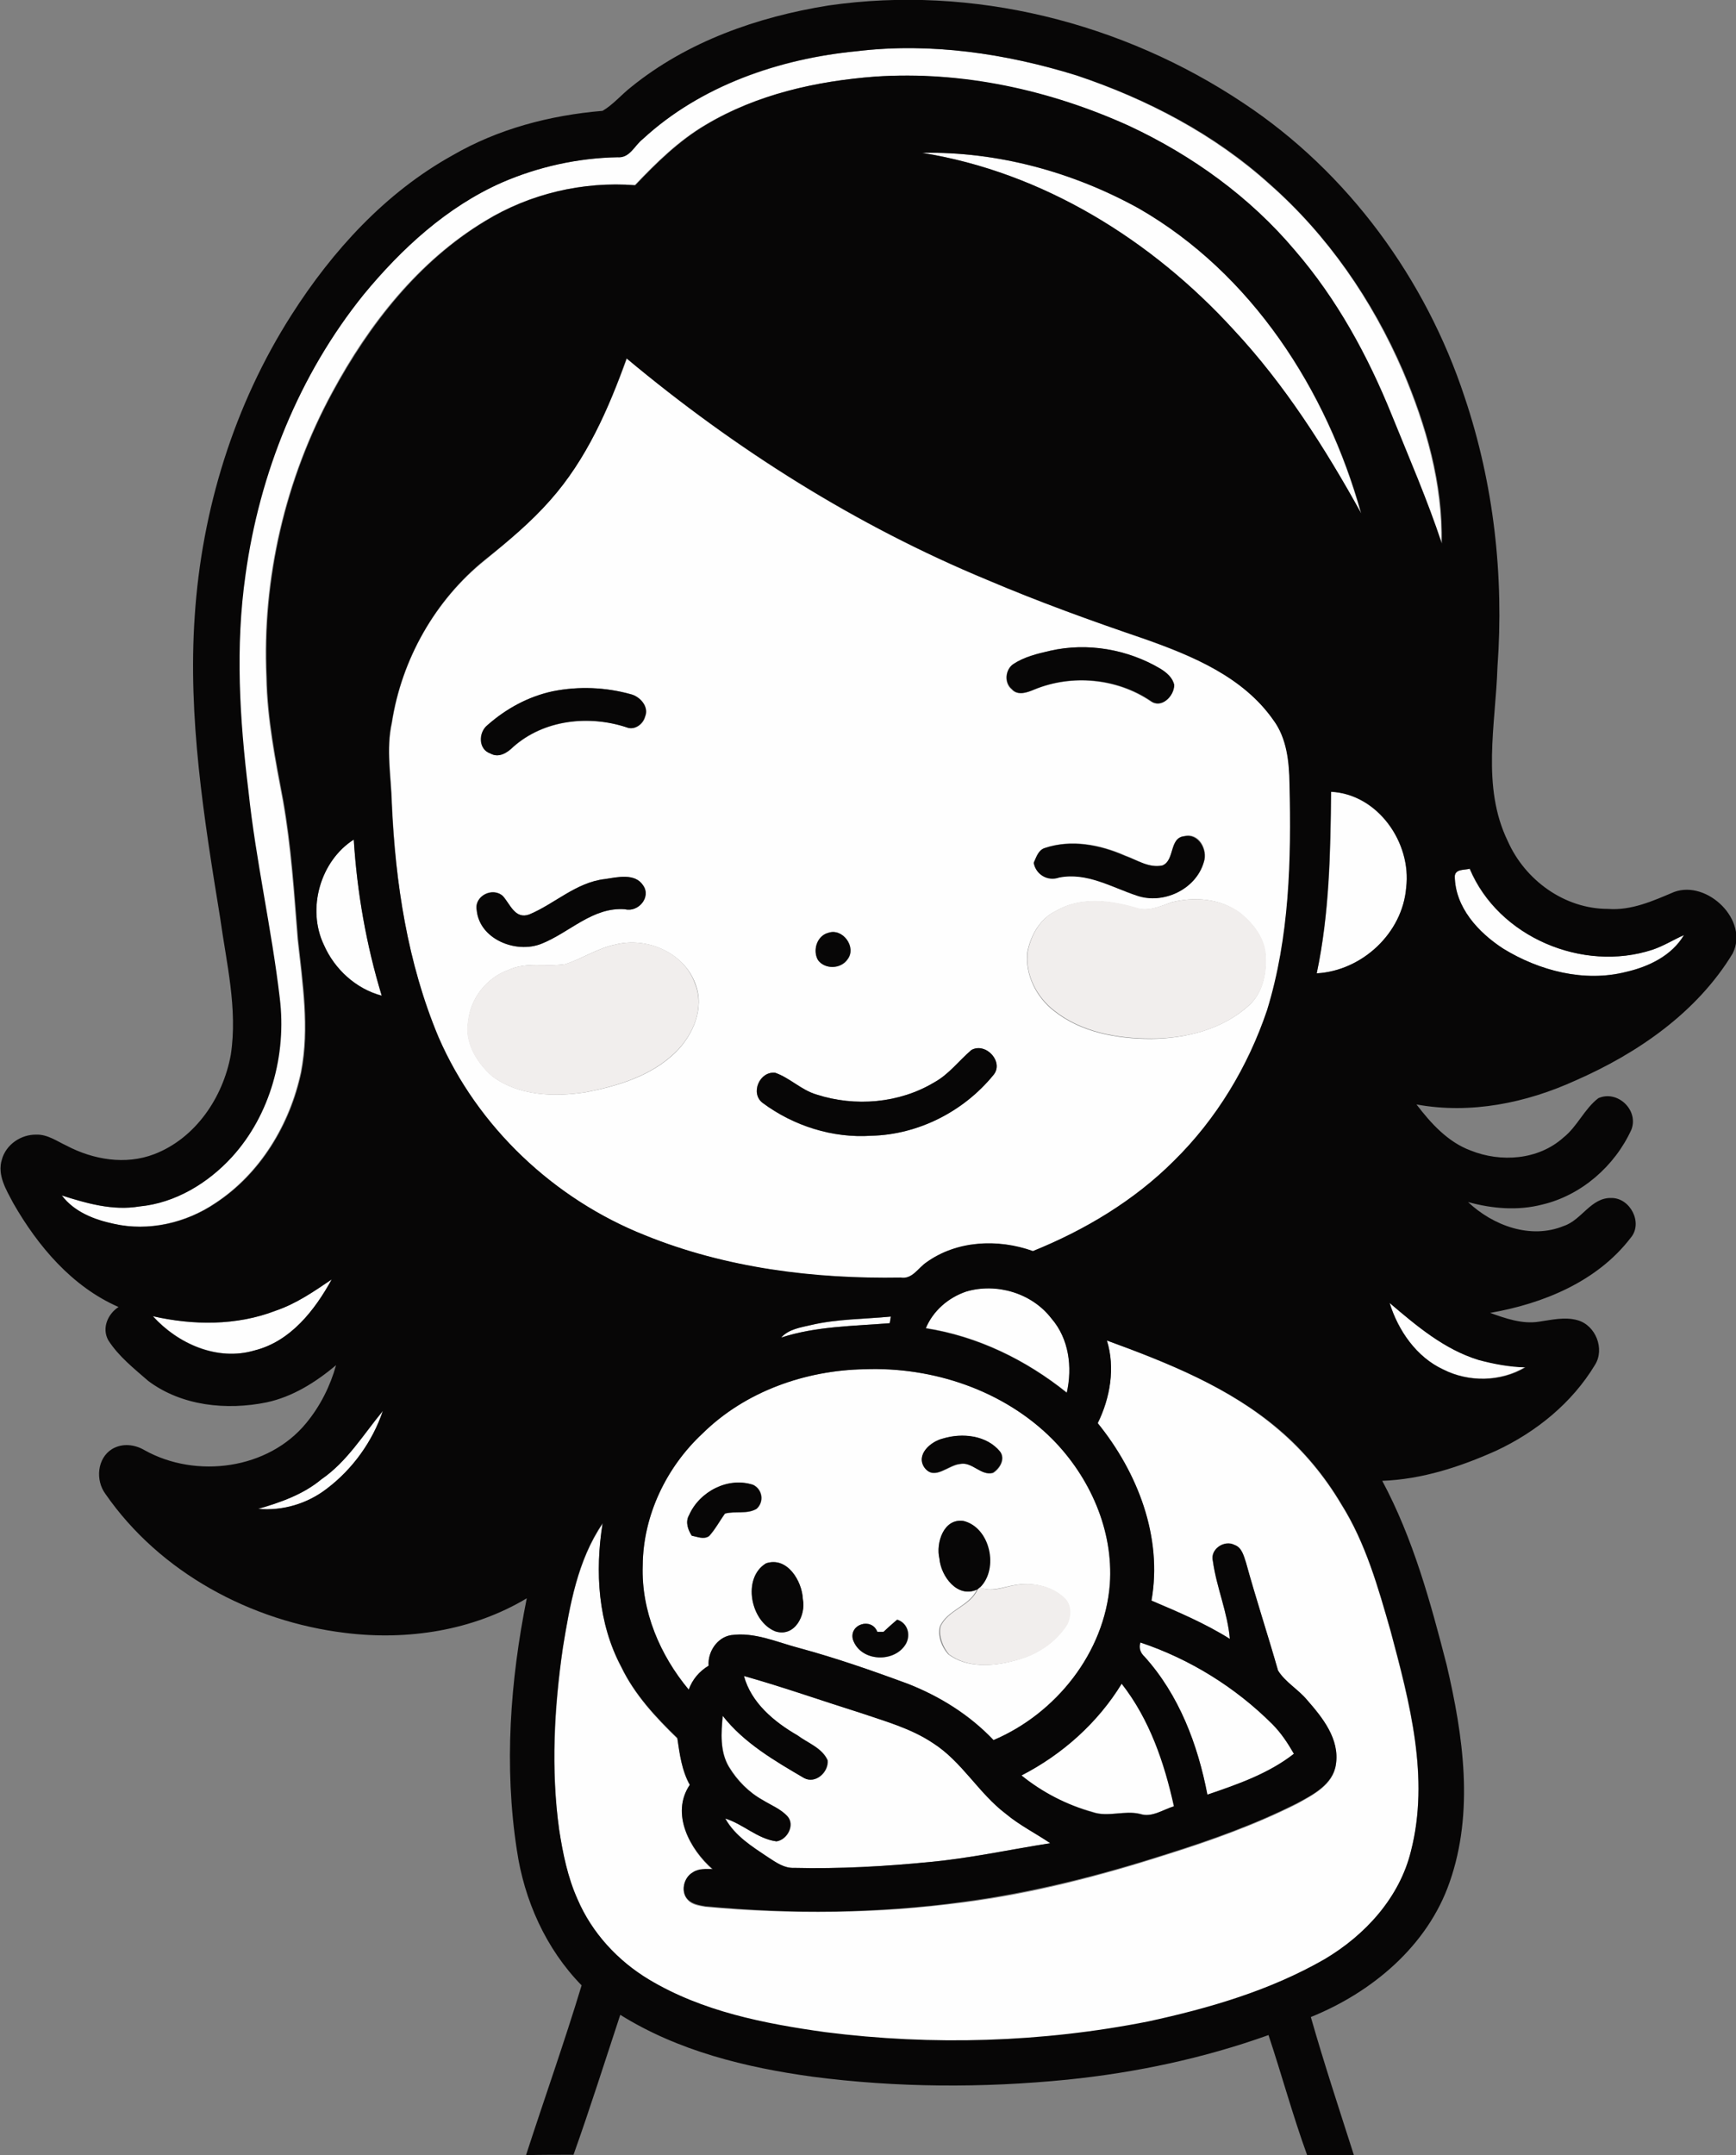<?xml version="1.0" encoding="iso-8859-1"?>
<!-- Generator: Adobe Illustrator 19.2.0, SVG Export Plug-In . SVG Version: 6.00 Build 0)  -->
<svg version="1.1" id="Layer_1" xmlns="http://www.w3.org/2000/svg" xmlns:xlink="http://www.w3.org/1999/xlink" x="0px" y="0px"
	 viewBox="0 0 471.6 585.2" enable-background="new 0 0 471.6 585.2" xml:space="preserve">
<rect x="0" y="0" width="471.6" height="585.2" fill="#808080" stroke="none"/>
<path fill="#FEFEFE" d="M232.8,13.9c20-2.4,40.4,0.6,59.6,6.6c19.1,6.4,37.4,16,52.4,29.5c15.8,13.8,27.9,31.5,36.2,50.7
	c6.3,14.8,10.9,30.7,10.5,46.9c-3.9-11.9-8.9-23.3-13.6-34.9c-6.5-16.1-14.9-31.5-26.3-44.7c-12.2-14.5-27.9-25.8-45-33.8
	c-21.5-9.7-45.3-14.9-69-13.4c-16,1.3-32.1,4.8-46,13.1c-7.3,4.3-13.4,10.3-19.2,16.4c-14.1-1.1-28.6,2.3-40.7,9.7
	c-18.1,10.9-31.6,28.1-41.5,46.5c-12.8,23.6-19.1,50.6-17.9,77.4c0.2,11.3,2.4,22.4,4.5,33.5c2.2,12.4,3,25,4,37.6
	c1.3,12,3.2,24.1,0.9,36.1c-3,14.2-11.1,27.6-23.3,35.6c-8,5.4-18.2,7.7-27.7,5.6c-5.3-1.1-10.8-3.3-14.1-7.7
	c6.8,2.1,13.9,4.2,21.1,3c9.7-1,18.6-6.3,25.1-13.4c10.5-11.5,14.9-27.9,13-43.2c-2.2-18.8-6.5-37.3-8.5-56.2
	c-2.4-19.4-3.6-39.2-0.8-58.7c3.8-27.6,14.6-54.4,32.1-76.1c10.3-12.5,22.6-23.8,37.5-30.4c9.9-4.3,20.7-6.7,31.5-6.9
	c3.2,0.3,4.6-3.2,6.8-4.9C190.4,23.3,211.7,16,232.8,13.9z"/>
<path fill="#FEFEFE" d="M250.5,41.5c20.4-0.4,40.9,5.2,58.8,15.1c30.7,17.6,51.1,49.3,60.4,82.8c-9.8-17.7-20.7-35-34.6-49.8
	C313,65.2,283.4,46.8,250.5,41.5z"/>
<g>
	<path fill="#FEFEFE" d="M149.5,135.8c9.7-11,15.8-24.7,20.8-38.4c29.5,24.7,62.4,45.4,97.9,60.1c14.1,6,28.4,11.1,42.9,16.1
		c13,4.6,26.7,10.3,34.9,22c3.7,5,4.3,11.4,4.4,17.4c0.5,20.6,0,41.6-6.1,61.4c-5.1,15.3-13.7,29.5-25.3,40.9
		c-10.8,10.8-24.2,18.8-38.3,24.5c-9.5-3.4-20.7-2.9-29,3.1c-2.2,1.5-3.8,4.6-6.9,4.1c-23.6,0.4-47.5-2.6-69.5-11.5
		c-24.7-9.8-45.5-29.4-56.1-53.8c-8.5-20.1-11.8-41.9-12.7-63.5c-0.2-7.3-1.6-14.7,0-21.9c2.6-17.2,11.7-33.3,25.3-44.2
		C138,147,144.2,141.9,149.5,135.8z M285.3,176.7c-3.5,0.8-7.1,1.6-10.1,3.7c-2.2,1.5-2.5,5.1-0.4,6.8c1.6,1.8,4.2,0.9,6.1,0.1
		c10.2-4.2,22.4-3.1,31.6,3.1c3,2.2,6.4-1.3,6.4-4.3c-0.4-2-2.1-3.3-3.7-4.4C306.3,176.3,295.4,174.4,285.3,176.7z M150.2,187.7
		c-6.6,1.4-12.7,4.7-17.7,9.2c-2.5,2-2.5,6.6,0.8,7.7c2.2,1.3,4.6-0.2,6.2-1.8c8.3-7.3,20.5-8.7,30.8-5.3c2.2,0.8,4.5-0.8,5-2.9
		c1.1-2.7-1.4-5.5-3.9-6.1C164.5,186.6,157.2,186.3,150.2,187.7z M315.8,235c-3.6,0.8-6.9-1.5-10.1-2.7c-6.8-3-14.6-4.5-21.8-2.1
		c-1.8,0.5-2.3,2.5-3,4c0.6,3.2,3.8,5.1,6.9,4c7.5-1.5,14.3,2.7,21.1,4.9c7.2,2.6,16.1-1.7,18.2-9.1c1.1-3.3-1.4-8-5.3-7
		C317.5,227.4,319.2,233.6,315.8,235z M164.3,238.7c-7.8,0.9-13.5,6.7-20.5,9.6c-3.8,1.5-5.2-2.8-7.2-5c-2.8-2.6-7.8,0-7.1,3.8
		c0.7,7.9,10.6,11.9,17.5,9.2c7.6-3,14-10.1,22.8-9.4c3.6,0.9,7.1-3.3,4.9-6.5C172.4,237,167.6,238.2,164.3,238.7z M318.3,245
		c-3.1,1.1-6.5,2.7-9.9,1.5c-6.9-2-14.9-3-21.4,0.8c-4.4,2-7,6.6-7.9,11.2c-0.7,6.1,2.4,12.3,7.2,16c7.4,5.9,17.2,7.6,26.4,7.6
		c9.5-0.1,19.6-2.6,26.7-9.2c3.5-3.2,4.6-8.3,4.4-12.8c0-5-3.3-9.3-7-12.2C331.6,244,324.5,243.4,318.3,245z M225,253.3
		c-3.1,0.8-4.3,4.9-2.7,7.4c1.9,2.6,6.2,2.5,8-0.2C232.8,257.2,228.9,251.9,225,253.3z M167.1,256.5c-4.8,1-8.9,3.8-13.5,5.3
		c-5.1,0.8-10.6-0.7-15.5,1.6c-5.9,2.1-10.3,7.7-10.9,14c-1,5.7,2.4,11.2,6.5,14.8c7.2,5.4,16.8,5.7,25.4,4.4
		c8.8-1.7,17.8-4.4,24.4-10.8c4.8-4.7,8-12.1,5.4-18.7C185.8,258.6,175.6,254.3,167.1,256.5z M263.9,285.1
		c-3.4,2.9-6.1,6.6-10.1,8.8c-9.5,5.7-21.5,6.7-32,3.3c-4.1-1.2-7.2-4.5-11.2-5.9c-4.3-0.5-6.9,5.5-3.4,8.2c8.4,6.3,19,9.6,29.5,8.9
		c12.7-0.3,25-6.6,33.1-16.4C272.9,288.5,267.9,283,263.9,285.1z"/>
</g>
<path fill="#FEFEFE" d="M361.6,215c12.7,0.7,21.9,13.9,20.4,26.1c-1,12.3-12,22.5-24.3,23.2C361.2,248.1,361.5,231.4,361.6,215z"/>
<path fill="#FEFEFE" d="M88,256.6c-4.7-9.8-1-22.8,8.1-28.7c0.9,14.4,3.4,28.6,7.6,42.4C96.7,268.5,90.9,263.2,88,256.6z"/>
<path fill="#FEFEFE" d="M395.2,237.9c0.2-2,2.6-1.6,4-2c7.8,18.6,30.7,28.1,49.6,22c3-1,5.7-2.7,8.6-4c-3.3,5.6-9.6,8.6-15.7,10
	c-11.4,2.9-23.6-0.3-33.4-6.3C401.6,253.2,395.3,246.4,395.2,237.9z"/>
<path fill="#FEFEFE" d="M74.9,355.9c5.6-1.9,10.4-5.3,15.3-8.5c-4.7,8.4-11.3,16.8-21,19.3c-10.1,2.9-20.8-1.8-27.6-9.3
	C52.5,359.9,64.3,360,74.9,355.9z"/>
<path fill="#FEFEFE" d="M262.5,350.7c8.2-2.5,17.8,0.4,23.1,7.2c4.8,5.5,5.7,13.3,4.2,20.2c-11.1-8.9-24.2-15.3-38.3-17.5
	C253.4,355.9,257.6,352.4,262.5,350.7z"/>
<path fill="#FEFEFE" d="M377.5,353.8c7.3,6.2,14.8,12.6,24.1,15.4c4.2,1.1,8.4,1.9,12.7,2c-6.7,4-15.4,4.1-22.3,0.6
	C384.8,368.5,379.9,361.3,377.5,353.8z"/>
<path fill="#FEFEFE" d="M220.3,359.8c7.1-1.6,14.5-1.6,21.7-2.3c-0.1,0.4-0.2,1.3-0.3,1.8c-9.9,0.8-20,0.8-29.5,3.9
	C214.3,360.9,217.4,360.4,220.3,359.8z"/>
<path fill="#FEFEFE" d="M300.7,364c16.5,6.1,33.3,12.7,46.8,24.4c6.7,5.7,12.4,12.6,16.9,20.2c6.6,10.5,10,22.6,13.4,34.5
	c5.1,19.3,10.6,39.7,5.5,59.7c-3.1,12.7-12.5,22.9-23.5,29.4c-14.8,8.5-31.3,13.4-47.9,16.9c-28.8,5.7-58.5,6.6-87.7,2.9
	c-16.5-2.3-33.4-5.6-47.9-14.3c-8.4-5.1-15.5-12.6-19.4-21.8c-2.7-6-4-12.4-5-18.9c-2.2-16.4-1.3-33.1,1-49.4
	c1.9-11.6,4-23.8,10.8-33.8c-2.1,13.1-1.2,27.1,5.1,39c3.6,7.4,9.3,13.6,15.2,19.3c0.7,4.3,1.2,8.8,3.4,12.7
	c-5.3,7.7,0,17.5,6.2,22.9c-1.8,0.1-3.8-0.2-5.4,0.9c-2.5,1.4-3.4,5.3-1.3,7.4c1.2,1.3,3.1,1.5,4.7,1.8c23.3,2.1,46.8,1.9,70.1-1.2
	c18.8-2.4,37.2-7.2,55.3-13c12.1-3.8,24.1-8.1,35.4-13.8c4.3-2.4,9.7-5.1,10.5-10.5c1.1-6.8-3.6-12.7-7.8-17.5
	c-2.4-2.9-5.9-4.9-7.9-8c-2.8-9.8-6-19.5-8.7-29.3c-0.6-1.8-1.2-4-3.1-4.8c-2.8-1.5-6.7,1.1-5.9,4.4c1,7.1,4,13.8,4.6,21.1
	c-6.7-4.2-14-7.3-21.3-10.4c3.1-17.3-3.8-34.9-14.6-48.2C301.6,379.6,303,371.3,300.7,364z"/>
<g>
	<path fill="#FEFEFE" d="M190.9,389.2c11.6-11.4,27.9-17.1,43.9-17.4c18.6-0.7,37.9,5.7,51.1,19c10.1,10.3,16.6,24.7,15.6,39.3
		c-1.4,18.7-14.7,35.2-31.6,42.4c-6.4-6.9-14.6-11.9-23.3-15.3c-9.7-3.5-19.5-7-29.5-9.7c-6.1-1.6-12.1-4.4-18.5-3.5
		c-3.8,0.6-6.4,4.6-6.1,8.3c-2.5,1.5-4.4,3.7-5.4,6.5c-7.9-9.3-13-21.3-12.5-33.7C174.7,411.6,181,398.4,190.9,389.2z M256.2,390.6
		c-3.4,0.8-7.6,4.4-4.9,8.1c2.6,3.4,6.3-0.8,9.5-1.1c3.4-0.8,5.7,3.3,9,2.4c1.8-1.1,3.4-3.7,2-5.7
		C268.1,389.7,261.4,389.1,256.2,390.6z M187.2,411.4c-1.1,1.8-0.3,4,0.8,5.6c1.5,0.3,3.2,1.1,4.7,0.1c1.7-1.8,2.8-4.1,4.3-6.1
		c2.8-0.7,6,0.3,8.6-1.3c2.1-1.9,1.6-5.3-0.9-6.5C197.7,401,190,405.1,187.2,411.4z M255.2,423.2c0.4,4.8,4.9,10.9,10.2,8.4
		c-2.1,4.6-8.1,5.5-10.1,10.1c-0.6,2.6,0.5,5.5,2.3,7.5c5.1,3.8,12.2,3.3,18,1.7c5.7-1.4,11.1-4.8,14.2-9.8c1.1-2.3,1.3-5.5-0.9-7.3
		c-3.5-3.2-8.6-4.2-13.2-3.4c-3.2,0.5-6.4,2-9.6,0.6c5.1-5,2.8-16.2-4.5-18C256.4,412.2,254.2,419,255.2,423.2z M208.1,424.5
		c-6.6,4-4.2,15.9,2.6,18.5c5.2,1.6,8.3-4.5,7.4-8.8C217.9,429.3,213.9,422.5,208.1,424.5z M231.7,445.2c2,6.1,11.4,6.5,14.5,1.1
		c1.3-2.5,0.4-5.6-2.4-6.5c-1.3,1-2.5,2.1-3.7,3.3c-0.4,0-1.3,0-1.7,0C236.8,439.1,230.6,441,231.7,445.2z"/>
</g>
<path fill="#FEFEFE" d="M87.3,401.7c7-4.8,11.4-12.1,16.7-18.5c-2.8,8.3-8.2,15.8-15.2,21.1c-5.3,4.1-12,6-18.7,5.5
	C76.2,407.9,82.3,405.8,87.3,401.7z"/>
<path fill="#FEFEFE" d="M309.8,446c13.4,4.5,25.8,12.1,35.8,22.2c2.4,2.4,4.3,5.1,5.9,8.1c-6.9,5.4-15.3,8.3-23.5,11.1
	c-2.6-13.6-7.7-27.1-17.1-37.5C309.9,448.9,309.3,447.5,309.8,446z"/>
<path fill="#FEFEFE" d="M202.1,455.1c10.7,2.9,21.1,6.7,31.7,10c6.8,2.3,13.8,4.1,19.7,8.2c7.8,5,12.4,13.6,19.8,19.2
	c3.7,3.1,8.1,5.3,12.1,8c-10.9,1.7-21.7,4-32.7,5.1c-12.3,1.2-24.6,1.9-36.9,1.6c-2.7,0.2-5-1.5-7.1-2.9c-4.4-2.9-9-5.8-11.6-10.5
	c4.9,1.5,8.7,5.5,13.9,6.2c2.9-0.4,5.1-4.4,3-6.8c-1.9-2-4.5-3-6.7-4.4c-3.8-2.1-6.9-5.3-9.2-9c-2.5-4.1-2.2-9.3-1.7-13.9
	c5.8,7.4,14.1,12.3,22.1,16.9c3.1,1.7,6.7-1.6,6.4-4.8c-1.5-3.4-5.4-4.7-8.2-6.8C210.2,467.6,204.1,462.5,202.1,455.1z"/>
<path fill="#FEFEFE" d="M277.5,482.1c11.1-5.7,20.8-14.3,27.3-25c7.6,9.6,11.6,21.5,14.2,33.3c-3,0.9-6,3.2-9.2,2.1
	c-4.3-1-8.7,1-12.9-0.5C289.8,490.1,283.1,486.7,277.5,482.1z"/>
<g>
	<g>
		<path fill="#070606" d="M225,1.5c39.2-5.7,80,4.6,112.8,26.5c28.4,18.8,49.5,47.7,60.1,79.9c7.9,23.5,10.7,48.5,8.9,73.2
			c-0.5,15.7-4.4,32.5,2.8,47.3c4.7,10.6,15.4,18.4,27.2,18.4c6.4,0.5,12.3-2.2,18-4.6c9-3.3,20.4,7.7,15.9,16.7
			c-9.7,16-25.8,27.1-42.7,34.5c-13.4,6.1-28.5,9.2-43.2,6.5c3.9,5.1,8.5,10.2,14.7,12.5c8.2,3.3,18.4,2.6,25.2-3.5
			c3.8-3,5.7-7.8,9.5-10.7c5.2-2.3,11,3.2,9,8.5c-4.5,9.9-13.6,17.9-24.3,20.4c-6.6,1.7-13.6,1.1-20.1-0.7c6.8,6.4,17,10.2,26,6.5
			c4.9-1.6,7.4-7.8,13-7.6c5.1,0,8.6,6.8,5.2,10.8c-9.1,11.9-23.8,17.9-38.2,20.4c4.2,1.5,8.7,3.1,13.2,2.4
			c3.5-0.5,7.1-1.4,10.6-0.4c4.9,1.4,7.4,7.8,4.7,12.1c-6.2,10.3-15.9,18.2-26.8,23.3c-9.8,4.4-20.2,7.8-31,8.2
			c8.4,15.7,13.1,32.9,17.5,50c4.5,19.2,7.5,39.9,0.8,59c-6,17.3-21.1,29.9-37.7,36.6c3.6,12.6,7.7,25,11.7,37.5
			c-4.2,0-8.4,0-12.7,0c-3.9-10.7-6.9-21.8-10.5-32.6c-17.6,6.3-36,10.2-54.6,12.1c-23,2.3-46.3,2.2-69.3-0.8
			c-18.2-2.5-36.5-7-52.2-16.8c-4.2,12.7-8.2,25.4-12.7,38c-4.3,0-8.6,0-12.9,0.1c5-15.4,10.4-30.6,15.1-46.1
			c-9.7-9.9-15.6-23.1-17.6-36.8c-3.5-22.7-1.8-45.9,2.7-68.3c-14.7,8.8-32.4,11.5-49.3,9.4c-25.6-3.1-50.4-16.4-65.2-37.8
			c-2.7-3.7-2.2-9.6,1.8-12.1c2.8-1.7,6.2-1.3,8.9,0.3c14,7.8,33.6,5.2,43.9-7.4c3.8-4.6,6.5-10,8.1-15.7
			c-5.5,4.6-11.8,8.6-18.9,10.1c-10.8,2.2-23,1-32.1-5.8c-3.9-3.4-8.1-6.7-10.9-11.1c-1.8-3.3-0.1-7.1,2.8-9
			c-12.6-5.5-21.9-16.5-28.6-28.2c-1.9-3.6-4.4-7.6-3.1-11.8c1.1-4.1,5.2-6.9,9.4-6.8c3-0.1,5.6,1.8,8.2,3c7.2,3.8,16,5.3,23.8,2.3
			c11.2-4.3,18.7-15.4,20.8-27c1.9-12.5-1.2-24.9-2.9-37.2c-4.4-27-8.8-54.4-6.9-81.9c1.9-28.9,10.7-57.4,26.3-81.8
			c11.1-17.4,25.5-33.2,43.7-43.3c12.4-7.2,26.5-10.9,40.8-12.1c2.9-1.7,5.1-4.4,7.8-6.5C186.7,11.3,205.7,4.6,225,1.5z M232.8,13.9
			c-21.1,2-42.4,9.3-58.2,23.9c-2.2,1.7-3.5,5.2-6.8,4.9c-10.8,0.2-21.6,2.6-31.5,6.9c-14.9,6.6-27.2,17.9-37.5,30.4
			c-17.5,21.7-28.3,48.5-32.1,76.1c-2.8,19.5-1.6,39.2,0.8,58.7c2,18.9,6.3,37.4,8.5,56.2c1.9,15.3-2.5,31.7-13,43.2
			c-6.5,7.1-15.4,12.5-25.1,13.4c-7.2,1.2-14.3-0.8-21.1-3c3.4,4.5,8.9,6.6,14.1,7.7c9.5,2.2,19.7-0.2,27.7-5.6
			c12.2-8,20.3-21.4,23.3-35.6c2.3-12,0.4-24.1-0.9-36.1c-1-12.5-1.8-25.2-4-37.6c-2.1-11.1-4.3-22.2-4.5-33.5
			c-1.2-26.8,5.1-53.9,17.9-77.4c10-18.4,23.4-35.6,41.5-46.5c12.1-7.4,26.5-10.8,40.7-9.7c5.8-6.1,11.9-12.1,19.2-16.4
			c13.9-8.3,30-11.9,46-13.1c23.6-1.6,47.4,3.6,69,13.4c17.1,8,32.8,19.3,45,33.8c11.4,13.2,19.8,28.6,26.3,44.7
			c4.7,11.6,9.7,23.1,13.6,34.9c0.4-16.2-4.2-32.1-10.5-46.9c-8.3-19.2-20.5-36.8-36.2-50.7c-15-13.6-33.3-23.1-52.4-29.5
			C273.2,14.5,252.8,11.5,232.8,13.9z M250.5,41.5c32.8,5.3,62.4,23.7,84.7,48.1c13.8,14.8,24.8,32.1,34.6,49.8
			c-9.3-33.5-29.8-65.2-60.4-82.8C291.5,46.7,271,41.1,250.5,41.5z M149.5,135.8c-5.3,6-11.5,11.2-17.8,16.2
			c-13.5,10.9-22.6,27-25.3,44.2c-1.6,7.2-0.2,14.6,0,21.9c1,21.6,4.3,43.4,12.7,63.5c10.6,24.4,31.4,44,56.1,53.8
			c21.9,8.9,45.9,11.9,69.5,11.5c3.1,0.5,4.7-2.6,6.9-4.1c8.3-6,19.5-6.5,29-3.1c14.1-5.7,27.5-13.7,38.3-24.5
			c11.5-11.3,20.1-25.5,25.3-40.9c6.1-19.8,6.6-40.8,6.1-61.4c-0.1-6-0.7-12.4-4.4-17.4c-8.2-11.7-21.9-17.4-34.9-22
			c-14.5-4.9-28.8-10.1-42.9-16.1c-35.5-14.7-68.4-35.5-97.9-60.1C165.3,111.1,159.3,124.8,149.5,135.8z M361.6,215
			c-0.2,16.5-0.5,33.1-3.9,49.3C370,263.6,381,253.4,382,241C383.5,228.8,374.3,215.6,361.6,215z M88,256.6
			c2.9,6.6,8.7,11.9,15.7,13.8c-4.2-13.8-6.7-28.1-7.6-42.4C87,233.8,83.3,246.8,88,256.6z M395.2,237.9c0.1,8.5,6.4,15.3,13.2,19.7
			c9.8,6,22,9.2,33.4,6.3c6.1-1.4,12.4-4.4,15.7-10c-2.9,1.3-5.6,3-8.6,4c-18.9,6.2-41.8-3.4-49.6-22
			C397.8,236.3,395.4,235.9,395.2,237.9z M74.9,355.9c-10.6,4.1-22.4,4-33.4,1.5c6.8,7.5,17.5,12.3,27.6,9.3
			c9.8-2.4,16.4-10.9,21-19.3C85.3,350.7,80.5,354,74.9,355.9z M262.5,350.7c-4.8,1.6-9,5.2-11,10c14.1,2.2,27.2,8.6,38.3,17.5
			c1.6-6.9,0.6-14.7-4.2-20.2C280.3,351.1,270.7,348.3,262.5,350.7z M377.5,353.8c2.3,7.5,7.3,14.7,14.6,18.1
			c6.9,3.5,15.6,3.4,22.3-0.6c-4.3-0.1-8.6-0.9-12.7-2C392.3,366.4,384.8,360,377.5,353.8z M220.3,359.8c-2.9,0.7-6,1.1-8.1,3.4
			c9.6-3.1,19.6-3.1,29.5-3.9c0.1-0.4,0.2-1.3,0.3-1.8C234.8,358.2,227.4,358.1,220.3,359.8z M300.7,364c2.3,7.4,0.9,15.6-2.5,22.4
			c10.8,13.3,17.7,30.9,14.6,48.2c7.3,3.1,14.6,6.2,21.3,10.4c-0.6-7.2-3.6-13.9-4.6-21.1c-0.9-3.2,3.1-5.9,5.9-4.4
			c2,0.7,2.5,3,3.1,4.8c2.7,9.8,5.9,19.5,8.7,29.3c2,3.2,5.5,5.1,7.9,8c4.2,4.8,8.9,10.6,7.8,17.5c-0.8,5.4-6.2,8.2-10.5,10.5
			c-11.3,5.7-23.3,10-35.4,13.8c-18,5.8-36.5,10.5-55.3,13c-23.2,3.2-46.8,3.4-70.1,1.2c-1.7-0.3-3.5-0.6-4.7-1.8
			c-2.1-2.1-1.2-6,1.3-7.4c1.6-1.1,3.6-0.9,5.4-0.9c-6.2-5.4-11.5-15.1-6.2-22.9c-2.2-3.9-2.8-8.4-3.4-12.7
			c-5.9-5.7-11.6-11.8-15.2-19.3c-6.4-11.9-7.2-25.9-5.1-39c-6.8,10-8.9,22.1-10.8,33.8c-2.4,16.3-3.3,33-1,49.4
			c1,6.4,2.3,12.9,5,18.9c3.9,9.1,10.9,16.7,19.4,21.8c14.5,8.7,31.4,12,47.9,14.3c29.1,3.7,58.9,2.8,87.7-2.9
			c16.6-3.6,33.1-8.4,47.9-16.9c11-6.5,20.4-16.7,23.5-29.4c5.1-19.9-0.3-40.4-5.5-59.7c-3.4-11.9-6.8-24-13.4-34.5
			c-4.5-7.6-10.2-14.5-16.9-20.2C334,376.7,317.2,370,300.7,364z M190.9,389.2c-9.9,9.2-16.2,22.3-16.3,35.9
			c-0.4,12.4,4.7,24.3,12.5,33.7c1-2.8,2.9-5,5.4-6.5c-0.3-3.7,2.3-7.7,6.1-8.3c6.4-0.9,12.4,1.9,18.5,3.5c10,2.7,19.8,6.1,29.5,9.7
			c8.7,3.4,16.8,8.5,23.3,15.3c17-7.2,30.2-23.8,31.6-42.4c1-14.6-5.4-29-15.6-39.3c-13.3-13.3-32.5-19.7-51.1-19
			C218.8,372.1,202.5,377.8,190.9,389.2z M87.3,401.7c-4.9,4.1-11.1,6.3-17.2,8c6.7,0.6,13.4-1.4,18.7-5.5
			c7-5.3,12.4-12.8,15.2-21.1C98.7,389.5,94.3,396.9,87.3,401.7z M309.8,446c-0.5,1.5,0,2.8,1.1,3.8c9.4,10.4,14.5,23.9,17.1,37.5
			c8.2-2.8,16.6-5.7,23.5-11.1c-1.7-2.9-3.5-5.7-5.9-8.1C335.6,458.2,323.3,450.5,309.8,446z M202.1,455.1c2,7.3,8.2,12.4,14.5,16.1
			c2.8,2.1,6.7,3.4,8.2,6.8c0.3,3.2-3.3,6.5-6.4,4.8c-8-4.7-16.3-9.5-22.1-16.9c-0.4,4.6-0.8,9.7,1.7,13.9c2.2,3.7,5.4,6.9,9.2,9
			c2.3,1.4,4.9,2.4,6.7,4.4c2.1,2.4-0.1,6.4-3,6.8c-5.2-0.7-9-4.7-13.9-6.2c2.6,4.7,7.3,7.6,11.6,10.5c2.2,1.4,4.4,3,7.1,2.9
			c12.3,0.3,24.6-0.4,36.9-1.6c11-1,21.8-3.4,32.7-5.1c-4-2.7-8.4-4.9-12.1-8c-7.4-5.6-11.9-14.2-19.8-19.2c-6-4-13-5.9-19.7-8.2
			C223.2,461.8,212.7,458.1,202.1,455.1z M277.5,482.1c5.7,4.6,12.3,8,19.3,10c4.2,1.4,8.7-0.6,12.9,0.5c3.2,1,6.2-1.2,9.2-2.1
			c-2.6-11.8-6.6-23.6-14.2-33.3C298.2,467.8,288.6,476.4,277.5,482.1z"/>
	</g>
	<path fill="#070606" d="M285.3,176.7c10.1-2.3,21.1-0.4,30,4.9c1.6,1,3.3,2.4,3.7,4.4c0,3-3.5,6.5-6.4,4.3
		c-9.2-6.2-21.4-7.3-31.6-3.1c-1.9,0.8-4.5,1.8-6.1-0.1c-2.1-1.7-1.8-5.3,0.4-6.8C278.2,178.4,281.8,177.5,285.3,176.7z"/>
	<path fill="#070606" d="M150.2,187.7c7-1.4,14.3-1.1,21.1,0.8c2.5,0.6,5.1,3.4,3.9,6.1c-0.6,2.1-2.9,3.8-5,2.9
		c-10.3-3.4-22.5-2.1-30.8,5.3c-1.6,1.6-3.9,3.1-6.2,1.8c-3.3-1.1-3.3-5.7-0.8-7.7C137.5,192.4,143.6,189.1,150.2,187.7z"/>
	<path fill="#070606" d="M315.8,235c3.4-1.4,1.8-7.5,5.9-7.9c3.9-0.9,6.4,3.7,5.3,7c-2.1,7.4-11,11.6-18.2,9.1
		c-6.9-2.3-13.6-6.4-21.1-4.9c-3.1,1.1-6.3-0.8-6.9-4c0.7-1.5,1.2-3.4,3-4c7.2-2.4,15-0.9,21.8,2.1
		C308.9,233.5,312.1,235.8,315.8,235z"/>
	<path fill="#070606" d="M164.3,238.7c3.4-0.5,8.2-1.7,10.4,1.7c2.3,3.2-1.3,7.4-4.9,6.5c-8.8-0.7-15.1,6.4-22.8,9.4
		c-6.9,2.7-16.8-1.3-17.5-9.2c-0.7-3.8,4.3-6.3,7.1-3.8c2,2.2,3.3,6.4,7.2,5C150.7,245.4,156.5,239.6,164.3,238.7z"/>
	<path fill="#070606" d="M225,253.3c3.9-1.4,7.8,3.9,5.2,7.2c-1.8,2.6-6.1,2.8-8,0.2C220.7,258.1,221.9,254.1,225,253.3z"/>
	<path fill="#070606" d="M263.9,285.1c4-2.2,9,3.4,5.9,6.9c-8,9.8-20.3,16.1-33.1,16.4c-10.5,0.7-21.1-2.7-29.5-8.9
		c-3.5-2.6-0.8-8.7,3.4-8.2c4,1.4,7.1,4.7,11.2,5.9c10.5,3.4,22.5,2.4,32-3.3C257.8,291.7,260.5,288,263.9,285.1z"/>
	<path fill="#070606" d="M256.2,390.6c5.2-1.6,11.9-0.9,15.5,3.6c1.4,2-0.2,4.6-2,5.7c-3.3,0.9-5.6-3.1-9-2.4
		c-3.1,0.3-6.8,4.5-9.5,1.1C248.6,395.1,252.8,391.4,256.2,390.6z"/>
	<path fill="#070606" d="M187.2,411.4c2.8-6.4,10.6-10.5,17.4-8.2c2.5,1.3,3,4.6,0.9,6.5c-2.6,1.5-5.8,0.5-8.6,1.3
		c-1.4,2-2.6,4.2-4.3,6.1c-1.4,1-3.1,0.2-4.7-0.1C186.9,415.4,186.1,413.3,187.2,411.4z"/>
	<path fill="#070606" d="M255.2,423.2c-1-4.2,1.1-11,6.6-10.2c7.2,1.8,9.6,12.9,4.5,18c-0.2,0.1-0.6,0.5-0.8,0.6
		C260.1,434.1,255.6,428,255.2,423.2z"/>
	<path fill="#070606" d="M208.1,424.5c5.7-1.9,9.8,4.8,10,9.7c0.9,4.4-2.2,10.4-7.4,8.8C203.9,440.4,201.5,428.5,208.1,424.5z"/>
	<path fill="#070606" d="M231.7,445.2c-1.1-4.2,5.1-6.1,6.6-2.1c0.4,0,1.3,0,1.7,0c1.2-1.1,2.4-2.2,3.7-3.3c2.8,0.9,3.7,4,2.4,6.5
		C243.1,451.6,233.8,451.3,231.7,445.2z"/>
</g>
<g>
	<path fill="#F1EEED" d="M318.3,245c6.2-1.6,13.3-1,18.6,2.8c3.7,3,7,7.2,7,12.2c0.2,4.6-0.9,9.6-4.4,12.8
		c-7.1,6.7-17.2,9.2-26.7,9.2c-9.2,0-19-1.7-26.4-7.6c-4.8-3.7-8-9.9-7.2-16c0.9-4.6,3.5-9.2,7.9-11.2c6.5-3.8,14.4-2.8,21.4-0.8
		C311.8,247.6,315.1,246.1,318.3,245z"/>
	<path fill="#F1EEED" d="M167.1,256.5c8.5-2.2,18.7,2,21.7,10.6c2.7,6.6-0.5,14-5.4,18.7c-6.6,6.4-15.7,9.1-24.4,10.8
		c-8.6,1.3-18.2,1-25.4-4.4c-4.1-3.6-7.5-9.1-6.5-14.8c0.7-6.3,5-11.9,10.9-14c4.9-2.3,10.4-0.8,15.5-1.6
		C158.2,260.3,162.3,257.5,167.1,256.5z"/>
	<path fill="#F1EEED" d="M266.3,431c3.2,1.5,6.4-0.1,9.6-0.6c4.6-0.8,9.7,0.1,13.2,3.4c2.1,1.8,2,5,0.9,7.3c-3.2,5-8.5,8.5-14.2,9.8
		c-5.9,1.6-12.9,2.1-18-1.7c-1.7-2-2.8-4.9-2.3-7.5c2-4.6,8.1-5.5,10.1-10.1C265.7,431.5,266.1,431.1,266.3,431z"/>
</g>
</svg>
